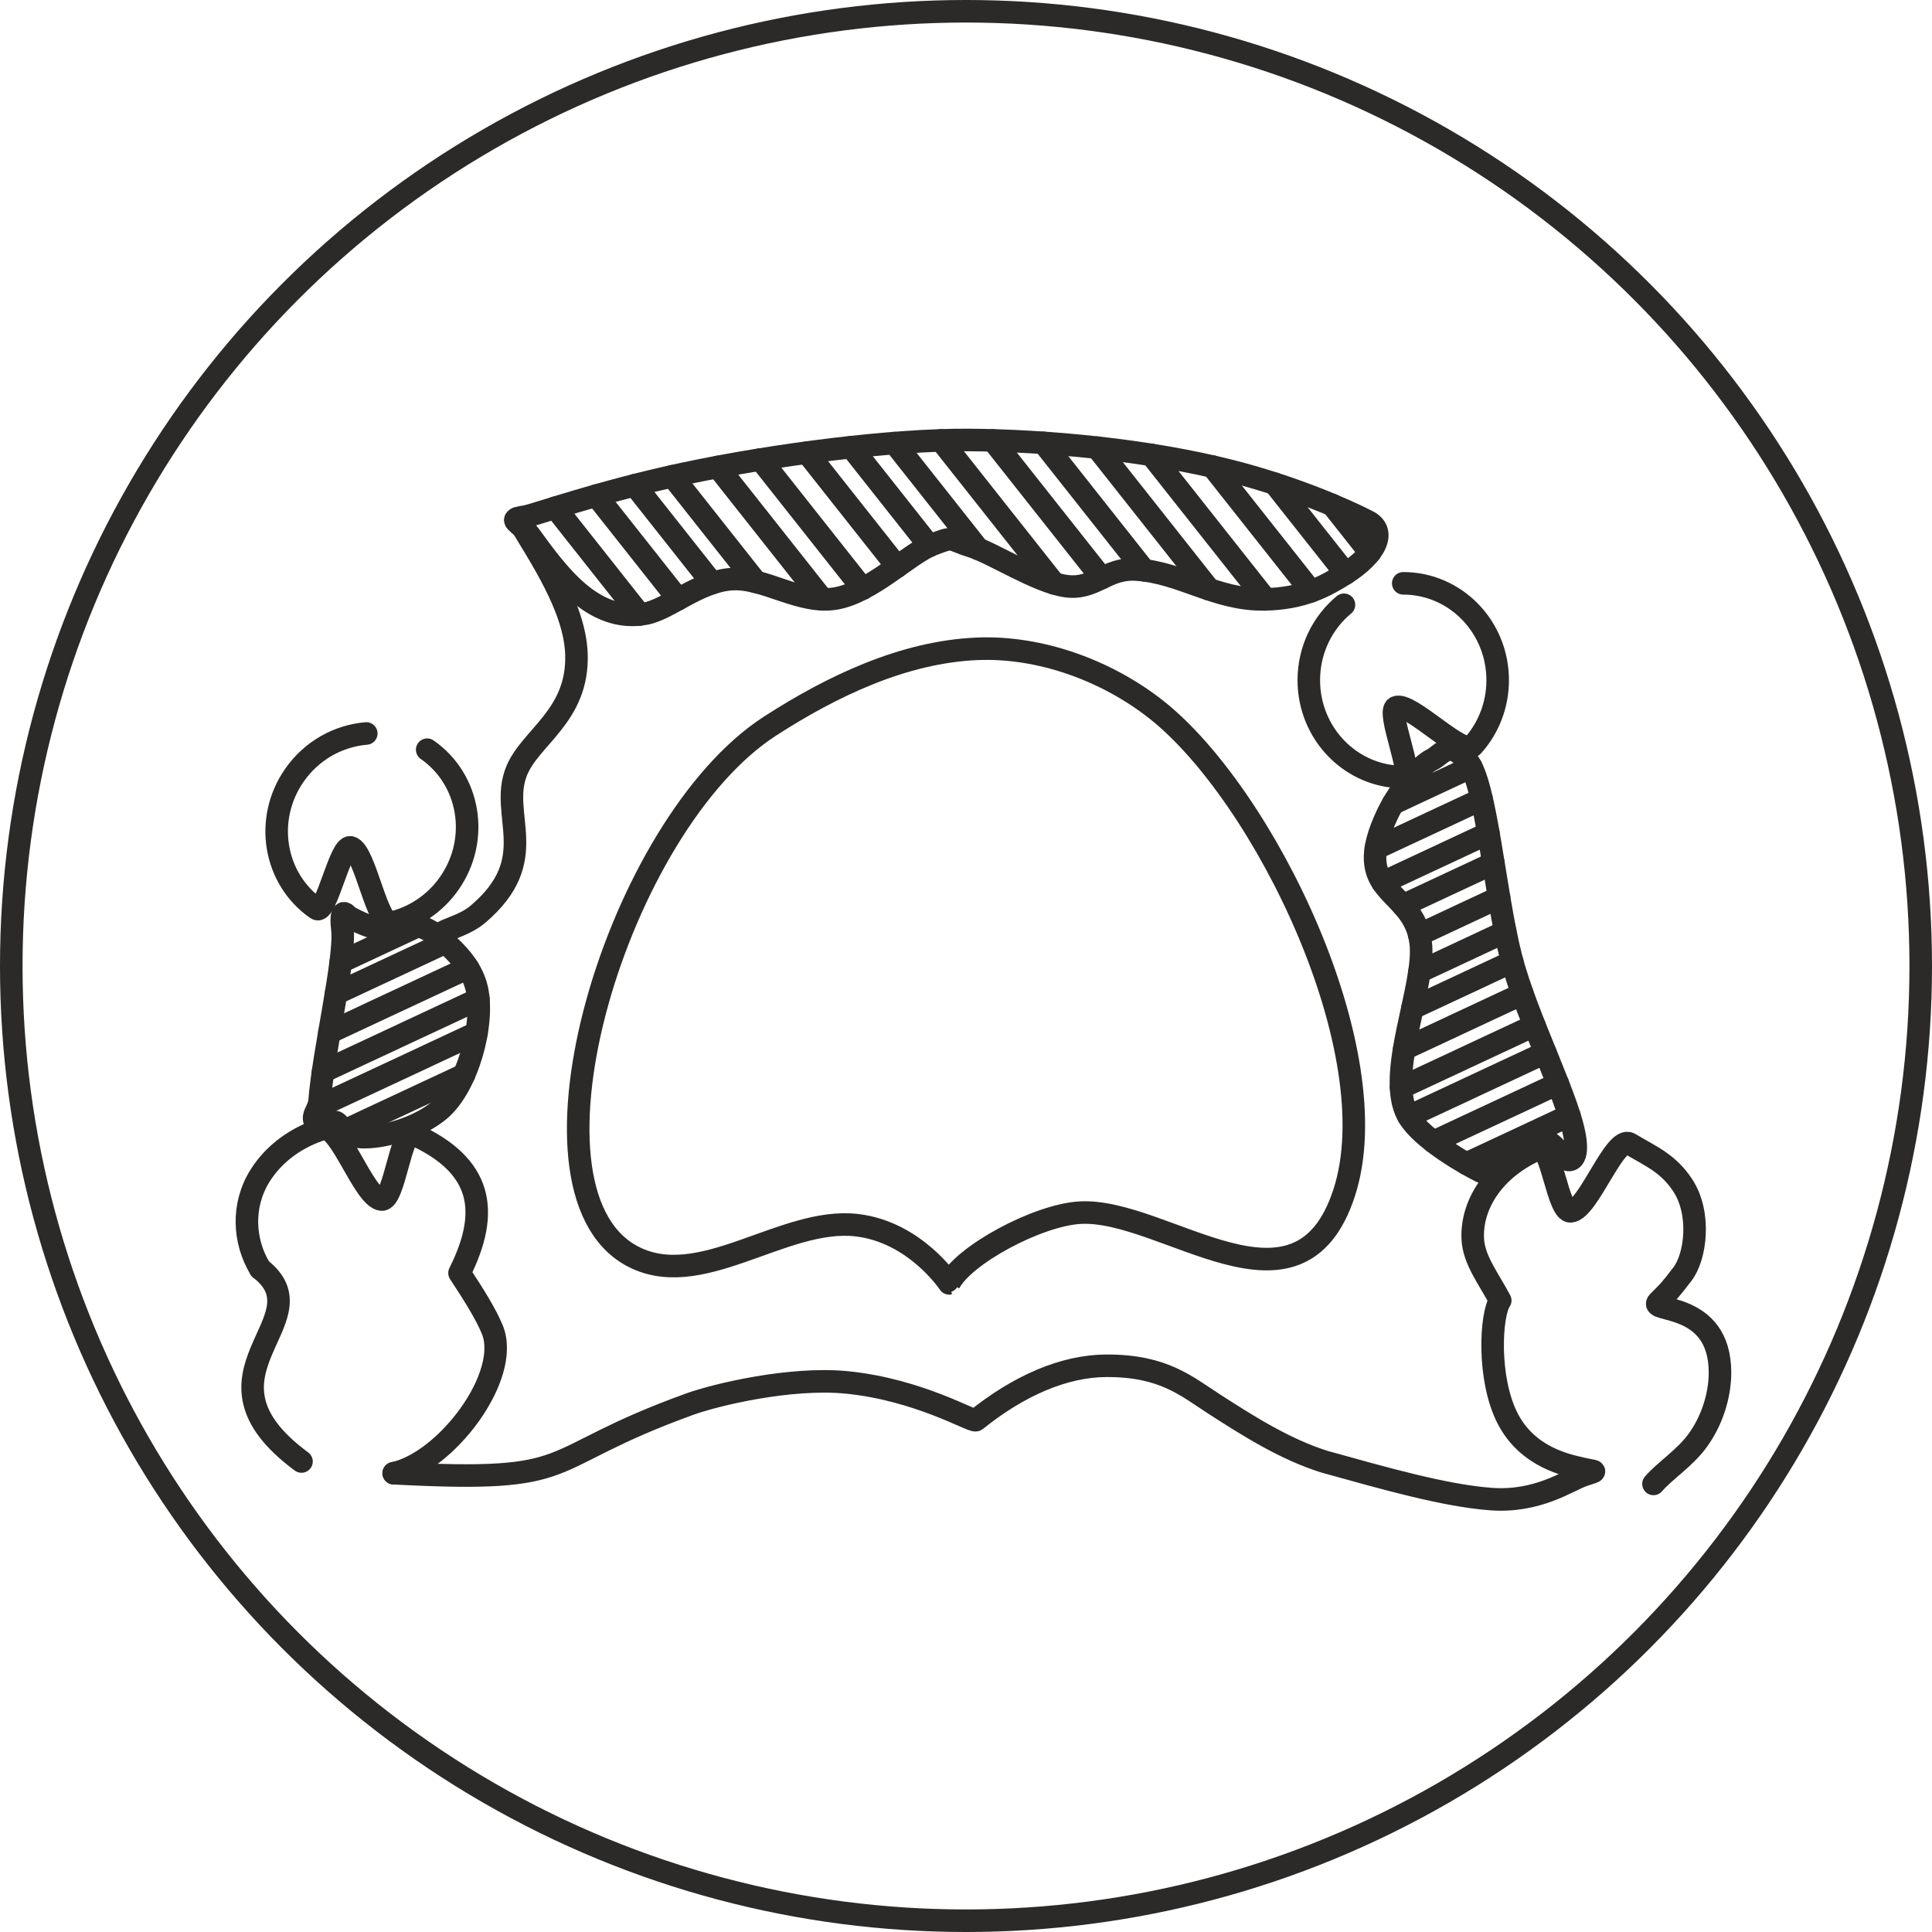 <?xml version="1.0" encoding="UTF-8"?>
<!DOCTYPE svg PUBLIC "-//W3C//DTD SVG 1.1//EN" "http://www.w3.org/Graphics/SVG/1.1/DTD/svg11.dtd">
<!-- Creator: CorelDRAW -->
<svg xmlns="http://www.w3.org/2000/svg" xml:space="preserve" width="59.986mm" height="59.986mm" version="1.1" style="shape-rendering:geometricPrecision; text-rendering:geometricPrecision; image-rendering:optimizeQuality; fill-rule:evenodd; clip-rule:evenodd"
viewBox="0 0 2881.58 2881.58"
 xmlns:xlink="http://www.w3.org/1999/xlink"
 xmlns:xodm="http://www.corel.com/coreldraw/odm/2003">
 <defs>
  <style type="text/css">
   <![CDATA[
    .str2 {stroke:#2B2A29;stroke-width:33.63;stroke-miterlimit:22.926}
    .str0 {stroke:#2B2A29;stroke-width:33.63;stroke-linecap:round;stroke-linejoin:round;stroke-miterlimit:22.926}
    .str1 {stroke:#2B2A29;stroke-width:33.63;stroke-linecap:round;stroke-linejoin:round;stroke-miterlimit:22.926}
    .fil0 {fill:none}
   ]]>
  </style>
 </defs>
 <g id="Warstwa_x0020_1">
  <g id="_3015880159872">
   <path class="fil0 str0" d="M1415.73 1914.16c20.62,-41.95 132.05,-102.14 195.56,-105.49 126.54,-6.66 325.82,177.79 393.46,-29.44 68.45,-209.76 -119.2,-594.06 -280.37,-721.05 -73.89,-58.21 -173.32,-94.5 -267.3,-90.47 -109.64,4.7 -216.2,55.67 -308.42,115.14 -227.74,146.86 -390.08,687.68 -207.67,789.56 101.93,56.92 226.32,-57.85 336.9,-45.05 87.37,10.12 137.82,86.86 137.85,86.79z"/>
   <path class="fil0 str1" d="M783.21 770.55c13.87,-2.21 110.95,-37.3 238.19,-64.28 138.37,-29.35 311.28,-50.67 422.31,-50.06 118.85,0.66 268.46,15.14 388.88,45.44 95.54,24.04 173.69,58.43 207.4,75.87 28.73,14.86 12.2,49.53 -34.08,78.57 -28.34,17.78 -62.05,36.99 -120.33,37.88 -72.27,1.1 -123.87,-40.29 -191.02,-44.49 -45.13,-2.82 -61.69,30.79 -104.87,24.67 -43.17,-6.12 -108.19,-49.21 -141.87,-59.63 -33.67,-10.41 -23.01,-15.45 -57.57,-2.06 -34.56,13.4 -90.76,71.09 -143.93,80.19 -53.17,9.11 -107.03,-32.71 -156.27,-28.78 -49.24,3.92 -92.86,44.95 -127.48,51.4 -79.06,14.73 -132.53,-62.12 -172.98,-117.33 -15.08,-20.59 -35.34,-22.8 -6.39,-27.4z"/>
   <path class="fil0 str0" d="M2092.93 870.04c77.79,0 140.85,64.67 140.85,144.44 0,37.83 -14.18,72.26 -37.39,98.01 -14.87,16.5 -93.07,-65.66 -113.99,-57.68 -15.29,5.83 27.8,104.12 10.53,104.12 -77.79,0 -140.85,-64.67 -140.85,-144.44 0,-45.44 20.46,-85.98 52.44,-112.46"/>
   <path class="fil0 str0" d="M637.15 1118.18c63.87,44.41 78.72,133.5 33.18,199 -21.59,31.06 -52.89,51.23 -86.65,59.13 -21.63,5.06 -38.92,-107.04 -60.66,-112.43 -15.88,-3.94 -36.62,101.35 -50.79,91.49 -63.87,-44.41 -78.72,-133.5 -33.18,-199 25.94,-37.31 65.88,-58.91 107.25,-62.39"/>
   <path class="fil0 str0" d="M587.19 2197.32c77.93,-16.61 175.59,-145.03 147.05,-214.3 -8.96,-21.75 -25.08,-48.24 -48.87,-84.35 46.14,-92.16 34.24,-160.36 -69.31,-207.26 -18.09,-8.19 -27.76,99.82 -47.02,97.76 -26.36,-2.81 -62.45,-113.11 -87.22,-105.47 -38.66,11.94 -72.61,35.96 -93.79,69.6 -27.97,44.41 -24.71,98.17 0.04,139.05"/>
   <path class="fil0 str0" d="M449.68 2179.84c-177.1,-130.77 37.15,-210.84 -61.61,-287.49"/>
   <path class="fil0 str0" d="M2466.17 2213.26c17.09,-19.68 45.8,-37.87 64.74,-63.25 22.79,-30.52 34.46,-69.14 34.46,-102.79 0,-107.67 -108.34,-89.33 -92.01,-105.63 17.13,-17.1 16.42,-15.9 36.05,-41.35 19.63,-25.44 28.25,-90.44 0.04,-132.87 -21.37,-32.15 -46.33,-42.3 -78.63,-61.42 -22.4,-13.25 -61.38,98.09 -87.97,100.78 -19.42,1.96 -29.18,-101.25 -47.42,-93.42 -65.31,28.03 -101.07,81.27 -98.83,134.14 1.34,31.67 23.56,59.25 40.99,92.24 -14.43,20.75 -19.28,116.84 10.94,175.74 30.22,58.9 89.41,70.09 111.47,75.19 22.06,5.11 23.95,1.96 1.04,9.96 -22.91,8 -67.8,40.52 -137.51,35.27 -69.71,-5.26 -159.24,-31.1 -248.34,-55.77m0.35 0.1c-57.76,-18.15 -111.3,-51.66 -164.18,-85.75 -41.73,-26.9 -75.9,-57.66 -160.99,-57.39 -63.67,0.21 -131.03,29.85 -194.81,81.1 -4.42,3.56 -84.35,-45.43 -192.32,-56.24 -84.43,-8.44 -196.33,18.54 -234.55,32.37 -232.06,83.96 -155.63,118.11 -441.52,103.03"/>
   <path class="fil0 str0" d="M657.73 1392.52c7.46,-7.27 34.51,-11.46 55.37,-29.2 96.38,-81.96 30.99,-147 57.2,-212.91 20.35,-51.19 92.88,-82.72 89.44,-175.28 -2.57,-69.19 -53.83,-143.88 -88.39,-201.96"/>
   <path class="fil0 str1" d="M510.7 1386.36c4.82,44.05 -28.24,180.9 -34.07,255.95 -0.9,11.62 -9.18,18.5 -8.08,26.77 2,15.09 28.65,-0.13 34.09,5.5 16.76,17.37 24.23,23.01 49.19,21.23 33.04,-2.36 76.69,-17.33 103.83,-40.1 41.98,-35.22 67.36,-129.02 55.52,-180.94 -6.13,-26.89 -23.88,-47.74 -41.12,-63.74 -72.86,-67.6 -59.23,5.6 -147.57,-42.37 -2.28,-1.23 -4.04,-2.65 -5.41,-4.09 -9.91,-10.49 -7.15,14.75 -6.38,21.79z"/>
   <path class="fil0 str0" d="M2188.82 1135.25c28.09,32.93 40.42,196.99 64.77,291.97 24.35,94.97 91.24,219.66 96.38,277.06 2.85,31.82 -13.92,30.68 -23.57,15.95 -7.49,-11.42 -21.09,-23.51 -30.66,-20.06 -21.48,7.76 -71.64,41.2 -83.28,48.83 -0.77,0.5 -90.84,-44.98 -113.08,-86.36 -33.02,-61.42 27.76,-192.99 19.53,-257.02 -10.78,-83.9 -108.33,-68.98 -49.05,-192.28 18.26,-37.98 50.26,-72.62 65.5,-80.15 16.75,-8.28 25.37,-30.87 53.46,2.06z"/>
   <line class="fil0 str1" x1="828.23" y1="757.24" x2="954.15" y2= "916.51" />
   <line class="fil0 str1" x1="889.36" y1="739.13" x2="1011.57" y2= "893.69" />
   <line class="fil0 str1" x1="946.72" y1="723.71" x2="1062.21" y2= "869.78" />
   <line class="fil0 str1" x1="1002.82" y1="710.31" x2="1127.44" y2= "867.92" />
   <line class="fil0 str1" x1="1070.57" y1="696.44" x2="1226.68" y2= "893.89" />
   <line class="fil0 str1" x1="1134.31" y1="685.3" x2="1286.68" y2= "878.02" />
   <line class="fil0 str1" x1="1203.52" y1="675.02" x2="1338.09" y2= "845.2" />
   <line class="fil0 str1" x1="1269.67" y1="666.93" x2="1386.14" y2= "814.23" />
   <line class="fil0 str1" x1="1334.11" y1="660.85" x2="1458.82" y2= "818.57" />
   <line class="fil0 str1" x1="1403.48" y1="656.83" x2="1572.14" y2= "870.13" />
   <line class="fil0 str1" x1="1480.84" y1="656.84" x2="1643.21" y2= "862.18" />
   <line class="fil0 str1" x1="1556.29" y1="660.51" x2="1706.62" y2= "850.65" />
   <line class="fil0 str1" x1="1636.2" y1="667.66" x2="1803.25" y2= "878.93" />
   <line class="fil0 str1" x1="1717.32" y1="678.49" x2="1887.66" y2= "893.93" />
   <line class="fil0 str1" x1="1808.4" y1="695.86" x2="1955.5" y2= "881.9" />
   <line class="fil0 str1" x1="1901.12" y1="721.38" x2="2007.06" y2= "855.36" />
   <line class="fil0 str1" x1="1987.17" y1="753.21" x2="2043.27" y2= "824.15" />
   <line class="fil0 str1" x1="623.17" y1="1381.21" x2="508.16" y2= "1434.95" />
   <line class="fil0 str1" x1="664.3" y1="1405.83" x2="501.14" y2= "1482.06" />
   <line class="fil0 str1" x1="697.92" y1="1443.55" x2="491.22" y2= "1540.13" />
   <line class="fil0 str1" x1="713.52" y1="1490.15" x2="481.8" y2= "1598.42" />
   <line class="fil0 str1" x1="710.8" y1="1540.47" x2="474.62" y2= "1650.82" />
   <line class="fil0 str1" x1="692.05" y1="1603.13" x2="514.58" y2= "1686.04" />
   <line class="fil0 str0" x1="2340.7" y1="1663.79" x2="2186.99" y2= "1735.6" />
   <line class="fil0 str0" x1="2323.58" y1="1616.3" x2="2137.83" y2= "1703.09" />
   <line class="fil0 str0" x1="2304.95" y1="1569.93" x2="2100.89" y2= "1665.27" />
   <line class="fil0 str0" x1="2288.6" y1="1529.38" x2="2089.67" y2= "1622.33" />
   <line class="fil0 str0" x1="2270.77" y1="1482.23" x2="2094.27" y2= "1564.69" />
   <line class="fil0 str0" x1="2255.48" y1="1434.3" x2="2106.56" y2= "1503.87" />
   <line class="fil0 str0" x1="2245.15" y1="1389.63" x2="2117.1" y2= "1449.46" />
   <line class="fil0 str0" x1="2235.85" y1="1338.49" x2="2116.76" y2= "1394.13" />
   <line class="fil0 str0" x1="2227.46" y1="1287.33" x2="2092.39" y2= "1350.44" />
   <line class="fil0 str0" x1="2219.97" y1="1242.65" x2="2062.19" y2= "1316.37" />
   <line class="fil0 str0" x1="2209.91" y1="1191.87" x2="2052" y2= "1265.64" />
   <line class="fil0 str0" x1="2194.47" y1="1144" x2="2077.74" y2= "1198.54" />
   <circle class="fil0 str2" cx="1440.79" cy="1440.79" r="1423.98"/>
  </g>
 </g>
</svg>
